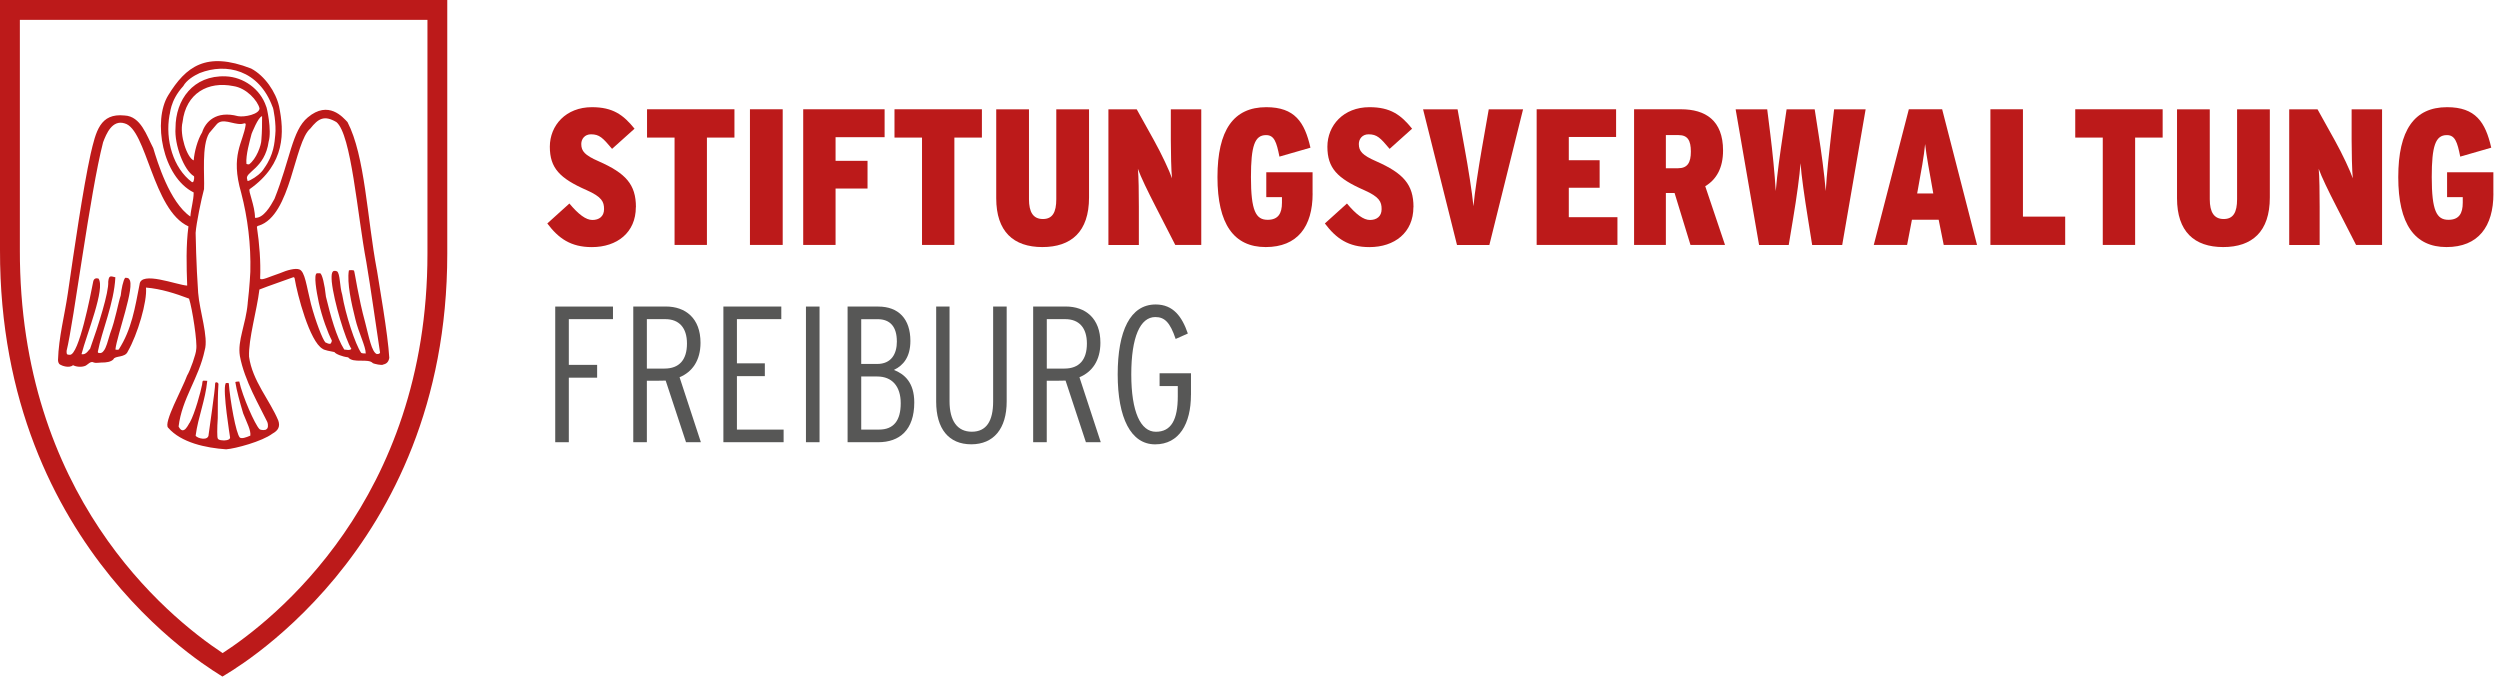<?xml version="1.0" encoding="UTF-8"?>
<svg id="Logo" xmlns="http://www.w3.org/2000/svg" viewBox="0 0 574.04 156.56">
  <defs>
    <style>
      .cls-1 {
        fill: #bc1a1a;
      }

      .cls-2 {
        fill: #bd1a1a;
      }

      .cls-3 {
        fill: #575756;
      }
    </style>
  </defs>
  <g>
    <path class="cls-1" d="M98.15,4.56v53.7c0,56.62-35.58,84.27-47.03,91.7-13.17-8.73-46.67-36.51-46.56-92.56V4.56h93.59M102.71,0H0v57.4c-.15,69.8,50.9,97.63,51.07,97.95.37-.34,51.63-27.91,51.63-97.09V0ZM51.08,156.56h0s0,0,0,0"/>
    <path class="cls-2" d="M86.53,61.99c-2.25-11.98-2.7-26.19-6.74-33.96-1.03-1.06-4.34-5.1-9.13-1.06-3.6,2.99-4.05,9.73-7.64,18.7-.9,1.66-2.54,4.5-4.47,4.34,0-2.83-1.66-6.27-1.21-6.59,8.25-5.82,7.94-13.17,6.74-18.99-.74-3.3-3.28-7.04-6.43-8.7-10.34-4.02-14.97-.45-19.02,6.14-3.6,5.84-1.35,18.73,5.84,22.32,0,1.8-.61,3.6-.76,5.53-4.79-3.28-7.62-12.72-8.52-15.71-1.51-2.86-2.85-7.33-6.58-7.49-5.69-.61-6.59,3.73-7.8,8.83-1.8,8.23-3.73,21.69-5.24,32.03-.74,5.08-2.09,10.03-2.25,15.26,0,.45.16.9.45,1.06.45.29,2.09.9,3.01.16.88.45,2.09.45,2.83.13.61-.29,1.19-1.19,1.96-.74.45.16,1.19,0,1.64,0,1.35,0,2.25-.16,2.83-.74.31-.9,2.7-.31,3.3-1.8,2.25-3.89,4.5-11.53,4.18-14.68,3.46.29,6.74,1.35,9.89,2.54.74,2.25,1.96,10.18,1.64,11.69,0,.9-1.35,4.79-2.09,5.98-1.06,2.99-5.53,10.92-4.34,11.98,2.99,3.44,8.68,4.63,13.31,4.95,2.11-.16,8.25-1.8,10.63-3.6,1.35-.74,1.8-1.64,1.35-2.99-1.93-4.65-5.98-9.15-6.72-14.68-.16-4.05,1.8-10.63,2.38-15.42,2.25-.9,5.39-1.93,7.8-2.83.14,0,.29.13.29.29.58,3.6,3.44,14.52,6.43,16.16.29.29,1.95.61,2.7.74.29.45,1.8,1.06,3.15,1.21,1.19,1.48,4.63.13,5.69,1.35.29.14,2.09.59,2.41.29.74-.16,1.19-.61,1.35-1.51-.31-5.53-2.4-17.22-2.85-20.21M42.97,65.58c-2.41-.16-10.63-3.44-10.92-.29-1.06,5.4-1.8,10.32-4.79,14.97-.31.13-.76,0-.76,0,.31-3.15,4.65-14.68,3.15-16.16-.14-.31-.58-.31-.9-.31-.45.45-.9,2.7-1.03,4.05-.61,1.8-1.21,5.53-2.41,8.68-.61,1.96-.9,3.31-1.51,4.05-.29.45-.74.61-1.19.45-.14,0-.14-.16-.14-.29.88-4.65,3.73-11.08,4.02-17.06-1.19-.31-1.48-.45-1.64,1.03.16,2.41-2.25,10.02-4.18,15.42-.16,0-.9,1.51-1.95,1.19,1.19-4.63,5.53-15.1,3.89-17.35-.58-.16-1.03,0-1.19.61-.61,3.12-3.31,17.06-5.39,16.9-.74,0-.74-.16-.74-.9,1.64-6.58,5.39-36.37,8.38-47.9.74-1.95,2.09-5.24,4.95-4.34,5.08,1.35,6.43,19.91,14.65,23.65-.58,4.34-.45,9.13-.29,13.62M44.32,41.78c-.16,0-.16.16-.29,0-4.2-3.15-6.16-9.58-5.1-15.42.16,0,0-3.15,3.15-6.59.74-1.35,2.41-2.38,3.76-2.99,6.11-2.41,13.62-.74,16.75,7.78.16,0,.9,4.05.61,6.45-.16,1.64-.29,4.5-2.54,7.62-.61,1.06-1.96,2.11-3.15,2.7-.61.31-.74.31-.74-.13-.76-1.66,4.05-2.4,4.92-8.7.76-2.54-.45-8.07-.58-8.07-1.35-4.05-5.24-6.74-9.28-6.9-7.48-.29-11.53,5.39-11.53,11.85-.29,3.89,1.95,9.71,4.2,11.06.13,0,.13.9-.16,1.35M57.78,30.7s1.51-3.89,2.4-4.02c0,1.8,0,3.44-.16,5.37,0,1.35-1.19,4.5-2.83,5.69-.16,0-.45,0-.61-.13-.16-2.09.74-5.1,1.19-6.9M54.64,26.67c-5.08-1.35-7.48,1.35-8.23,3.73-1.03,1.64-1.8,4.5-1.93,6.43-1.51-.58-3.3-5.82-2.56-8.81.77-6.61,5.84-9.44,11.69-8.25,2.99.45,5.53,3.31,5.98,5.1,0,1.35-3.44,2.09-4.95,1.8M56.88,69.63c-.45,4.95-2.38,8.54-1.8,12.12,1.06,5.69,4.5,11.4,6.29,15.13.29.74.16,1.51-.16,1.64-.13.31-1.33.31-1.64,0-1.03-1.03-3.89-7.48-4.63-10.92,0,0-.9,0-.9.16.29,1.93,1.04,4.63,1.8,7.17.9,2.25,1.8,3.91,1.64,5.1-1.06.45-1.95.74-2.4.45-.9-.9-2.25-8.54-2.54-12.43,0-.16-.74-.16-.74,0-.74,1.64,1.03,12.27,1.03,12.43,0,.61-1.32.74-1.93.61-.29,0-.9-.16-.9-.45-.16-.16-.16-2.25,0-4.65,0-2.7,0-5.69.16-7.78,0-.45-.76-.61-.76-.16,0,1.51-1.35,10.47-1.49,11.69,0,1.64-2.7.9-2.99.29.58-4.34,2.23-8.09,2.67-12.59-1.19,0-1.03-.29-1.19.9-.29,1.51-1.64,6.59-2.83,8.7-.16,0-1.35,3.28-2.56.9.76-6.45,4.65-11.08,6-17.54.9-2.99-1.19-8.97-1.51-13.17-.45-6.43-.58-13.31-.58-13.76.13-2.11,1.35-7.94,1.93-10.05.16-3.12-.59-10.02,1.19-12.86,0,0,1.5-1.8,1.66-1.96,1.35-1.64,3.73,0,5.69-.13.29,0,.58-.16.9-.16q.13.16.13.29c-.58,4.2-3.6,6.9-1.03,15.71,1.48,5.69,2.25,11.84,2.09,18.12,0,0-.16,3.44-.61,7.19M86.53,81.3c-1.19-.45-1.8-3.89-2.7-7.33-1.5-5.4-2.4-11.67-2.54-11.83-.16-.16-1.19-.16-1.19,0-.45,2.83.58,7.49,1.48,11.08.74,3.15,2.4,6.29,2.4,7.94-.31,0-.9,0-1.06-.16-1.35-1.93-3.6-8.83-4.34-13.33-.61-1.93-.45-4.79-1.19-5.37-1.21-.45-1.35.45-1.21,2.38.45,4.5,3.15,13.33,4.5,15.42-.29.45-1.35.16-1.64.16-1.8-2.85-3.15-7.8-4.2-12.14-.29-2.83-.88-5.24-1.33-5.37h-.76c-.74.29-.13,4.02.45,6.72.76,3.44,2.11,7.03,2.99,8.7,0,.29-.14.58-.29.74-.29.16-.9-.16-1.19-.29-.61-.61-2.25-4.81-3.31-8.83-1.03-4.05-1.35-7.49-2.7-7.94-.9-.31-2.68.13-4.47.9-2.25.74-4.34,1.8-4.5,1.19.16-3.89-.16-7.94-.74-11.82,0-.16.29-.31.45-.31,7.46-2.38,8.07-19.15,11.82-22.3,1.8-2.25,3.13-3.15,5.98-1.48,3.44,2.83,4.79,21.11,6.88,32.17.9,5.24,2.56,16.93,3.15,20.81-.14.29-.58.29-.74.29"/>
  </g>
  <g>
    <path class="cls-1" d="M146,47.57c0,5.83-4.32,9.17-10.1,9.17-4.85,0-7.65-2-10.23-5.43l5.07-4.58c2.09,2.49,3.78,3.78,5.29,3.78s2.67-.8,2.67-2.49-.49-2.8-4-4.36c-6.18-2.71-8.45-5.07-8.45-9.97s3.69-9.08,9.66-9.08c4.8,0,7.21,1.74,9.79,4.94l-5.16,4.63c-2.14-2.54-2.89-3.34-4.85-3.34-1.42,0-2.22,1.07-2.22,2.22,0,1.65.8,2.58,3.96,3.96,6.27,2.76,8.59,5.34,8.59,10.54Z"/>
    <path class="cls-1" d="M168.64,31.59h-6.32v24.65h-7.43v-24.65h-6.32v-6.5h20.07v6.5Z"/>
    <path class="cls-1" d="M179.72,56.24h-7.52v-31.15h7.52v31.15Z"/>
    <path class="cls-1" d="M203.12,31.5h-11.26v5.43h7.34v6.36h-7.34v12.95h-7.43v-31.15h18.69v6.41Z"/>
    <path class="cls-1" d="M225.46,31.59h-6.32v24.65h-7.43v-24.65h-6.32v-6.5h20.07v6.5Z"/>
    <path class="cls-1" d="M250.06,45.34c0,7.88-4.09,11.39-10.72,11.39s-10.59-3.56-10.59-11.21v-20.42h7.52v20.65c0,2.98.98,4.54,3.2,4.54s3.07-1.56,3.07-4.54v-20.65h7.52v20.25Z"/>
    <path class="cls-1" d="M275.82,56.24h-5.96l-4.58-8.94c-1.74-3.38-3.38-6.76-4-8.54.18,1.78.22,5.74.22,8.68v8.81h-6.99v-31.15h6.5l3.96,7.12c1.78,3.2,3.56,7.03,4.14,8.72-.18-1.69-.27-6.01-.27-8.85v-6.99h6.99v31.15Z"/>
    <path class="cls-1" d="M301.4,44.45c0,7.56-3.47,12.28-10.77,12.28s-11.08-5.25-11.08-16.06,3.69-16.06,11.21-16.06c6.54,0,8.81,3.43,10.14,9.3l-7.12,2.05c-.67-3.38-1.2-4.94-3.07-4.94-2.62,0-3.47,2.49-3.47,9.66,0,7.7,1.11,9.79,3.83,9.79,2.4,0,3.29-1.42,3.29-3.92v-1.29h-3.6v-5.7h10.63v4.89Z"/>
    <path class="cls-1" d="M324.54,47.57c0,5.83-4.32,9.17-10.1,9.17-4.85,0-7.65-2-10.23-5.43l5.07-4.58c2.09,2.49,3.78,3.78,5.29,3.78s2.67-.8,2.67-2.49-.49-2.8-4-4.36c-6.19-2.71-8.45-5.07-8.45-9.97s3.69-9.08,9.66-9.08c4.8,0,7.21,1.74,9.79,4.94l-5.16,4.63c-2.14-2.54-2.89-3.34-4.85-3.34-1.42,0-2.22,1.07-2.22,2.22,0,1.65.8,2.58,3.96,3.96,6.27,2.76,8.59,5.34,8.59,10.54Z"/>
    <path class="cls-1" d="M349.72,25.1l-7.74,31.15h-7.43l-7.79-31.15h7.92l1.65,9.12c.76,4.09,1.69,9.97,2,13.13.27-3.16,1.2-9.03,1.91-13.13l1.6-9.12h7.88Z"/>
    <path class="cls-1" d="M371.39,56.24h-18.55v-31.15h18.24v6.36h-10.86v5.34h7.08v6.32h-7.08v6.76h11.17v6.36Z"/>
    <path class="cls-1" d="M396.08,56.24h-7.92l-3.65-11.92h-2v11.92h-7.3v-31.15h10.77c5.61,0,9.66,2.54,9.66,9.48,0,4.05-1.56,6.67-4.09,8.19l4.54,13.48ZM388.25,34.8c0-2.58-.76-3.78-2.8-3.78h-2.94v7.61h2.8c2.14,0,2.94-1.25,2.94-3.83Z"/>
    <path class="cls-1" d="M428.38,25.1l-5.38,31.15h-6.9l-.98-6.14c-.76-4.72-1.51-9.92-1.69-12.64-.18,2.71-.89,7.88-1.69,12.64l-1.02,6.14h-6.81l-5.38-31.15h7.25l.71,5.7c.49,3.87,1.02,9.17,1.25,13.08.31-3.87,1.07-9.17,1.65-13.04l.84-5.74h6.45l.89,5.74c.62,3.87,1.33,9.17,1.65,13.04.22-3.92.8-9.17,1.25-13.08l.67-5.7h7.25Z"/>
    <path class="cls-1" d="M453.96,56.24h-7.65l-1.16-5.78h-6.14l-1.11,5.78h-7.65l8.05-31.15h7.65l8.01,31.15ZM443.91,44.41l-.18-1.02c-.71-4.09-1.38-7.47-1.69-10.32-.27,2.85-.89,6.23-1.65,10.37l-.18.98h3.69Z"/>
    <path class="cls-1" d="M474.2,56.24h-17.17v-31.15h7.47v24.65h9.7v6.5Z"/>
    <path class="cls-1" d="M496.58,31.59h-6.32v24.65h-7.43v-24.65h-6.32v-6.5h20.07v6.5Z"/>
    <path class="cls-1" d="M521.19,45.34c0,7.88-4.09,11.39-10.72,11.39s-10.59-3.56-10.59-11.21v-20.42h7.52v20.65c0,2.98.98,4.54,3.2,4.54s3.07-1.56,3.07-4.54v-20.65h7.52v20.25Z"/>
    <path class="cls-1" d="M546.95,56.24h-5.96l-4.58-8.94c-1.74-3.38-3.38-6.76-4-8.54.18,1.78.22,5.74.22,8.68v8.81h-6.99v-31.15h6.5l3.96,7.12c1.78,3.2,3.56,7.03,4.14,8.72-.18-1.69-.27-6.01-.27-8.85v-6.99h6.99v31.15Z"/>
    <path class="cls-1" d="M572.53,44.45c0,7.56-3.47,12.28-10.77,12.28s-11.08-5.25-11.08-16.06,3.69-16.06,11.21-16.06c6.54,0,8.81,3.43,10.14,9.3l-7.12,2.05c-.67-3.38-1.2-4.94-3.07-4.94-2.62,0-3.47,2.49-3.47,9.66,0,7.7,1.11,9.79,3.83,9.79,2.4,0,3.29-1.42,3.29-3.92v-1.29h-3.6v-5.7h10.63v4.89Z"/>
  </g>
  <g>
    <path class="cls-3" d="M140.75,73.28h-10.14v10.5h6.5v2.94h-6.5v14.82h-3.12v-31.15h13.26v2.89Z"/>
    <path class="cls-3" d="M160.95,101.54h-3.43l-4.67-14.15c-.4.04-3.74.04-4.32.04v14.1h-3.12v-31.15h7.48c4.49,0,7.96,2.67,7.96,8.32,0,4.09-1.91,6.72-4.81,7.92l4.89,14.91ZM157.74,78.89c0-3.65-1.82-5.61-4.98-5.61h-4.23v11.35h4.05c3.38,0,5.16-2,5.16-5.74Z"/>
    <path class="cls-3" d="M179.94,101.54h-13.84v-31.15h13.3v2.89h-10.19v10.14h6.41v2.94h-6.41v12.28h10.72v2.89Z"/>
    <path class="cls-3" d="M188.18,101.54h-3.12v-31.15h3.12v31.15Z"/>
    <path class="cls-3" d="M209.93,92.42c0,6.32-3.38,9.12-8.28,9.12h-7.03v-31.15h7.03c4.72,0,7.39,2.89,7.39,7.88,0,3.74-1.65,5.65-3.78,6.67,2.45.98,4.67,2.89,4.67,7.48ZM205.93,78.36c0-3.29-1.51-5.07-4.4-5.07h-3.78v10.28h3.65c3.25,0,4.54-2.27,4.54-5.21ZM206.82,92.59c0-3.96-2.05-6.14-5.38-6.14h-3.69v12.19h4.09c3.38,0,4.98-2.09,4.98-6.05Z"/>
    <path class="cls-3" d="M231.15,92.19c0,6.23-2.98,9.83-8.14,9.83s-8.05-3.56-8.05-9.79v-21.85h3.07v21.76c0,4.49,1.78,6.99,5.12,6.99s4.89-2.45,4.89-6.94v-21.8h3.11v21.8Z"/>
    <path class="cls-3" d="M252.77,101.54h-3.43l-4.67-14.15c-.4.04-3.74.04-4.32.04v14.1h-3.12v-31.15h7.48c4.49,0,7.96,2.67,7.96,8.32,0,4.09-1.91,6.72-4.81,7.92l4.89,14.91ZM249.57,78.89c0-3.65-1.82-5.61-4.98-5.61h-4.23v11.35h4.05c3.38,0,5.16-2,5.16-5.74Z"/>
    <path class="cls-3" d="M273.46,90.68c0,6.58-2.67,11.35-8.23,11.35s-8.59-6.05-8.59-16.06,2.89-16.06,8.72-16.06c4.05,0,6.05,2.8,7.39,6.67l-2.8,1.25c-1.29-3.83-2.54-5.03-4.67-5.03-3.47,0-5.52,4.58-5.52,13.17s2.13,13.17,5.65,13.17,5.03-2.76,5.03-8.14v-2.36h-4.18v-2.94h7.21v4.98Z"/>
  </g>
</svg>